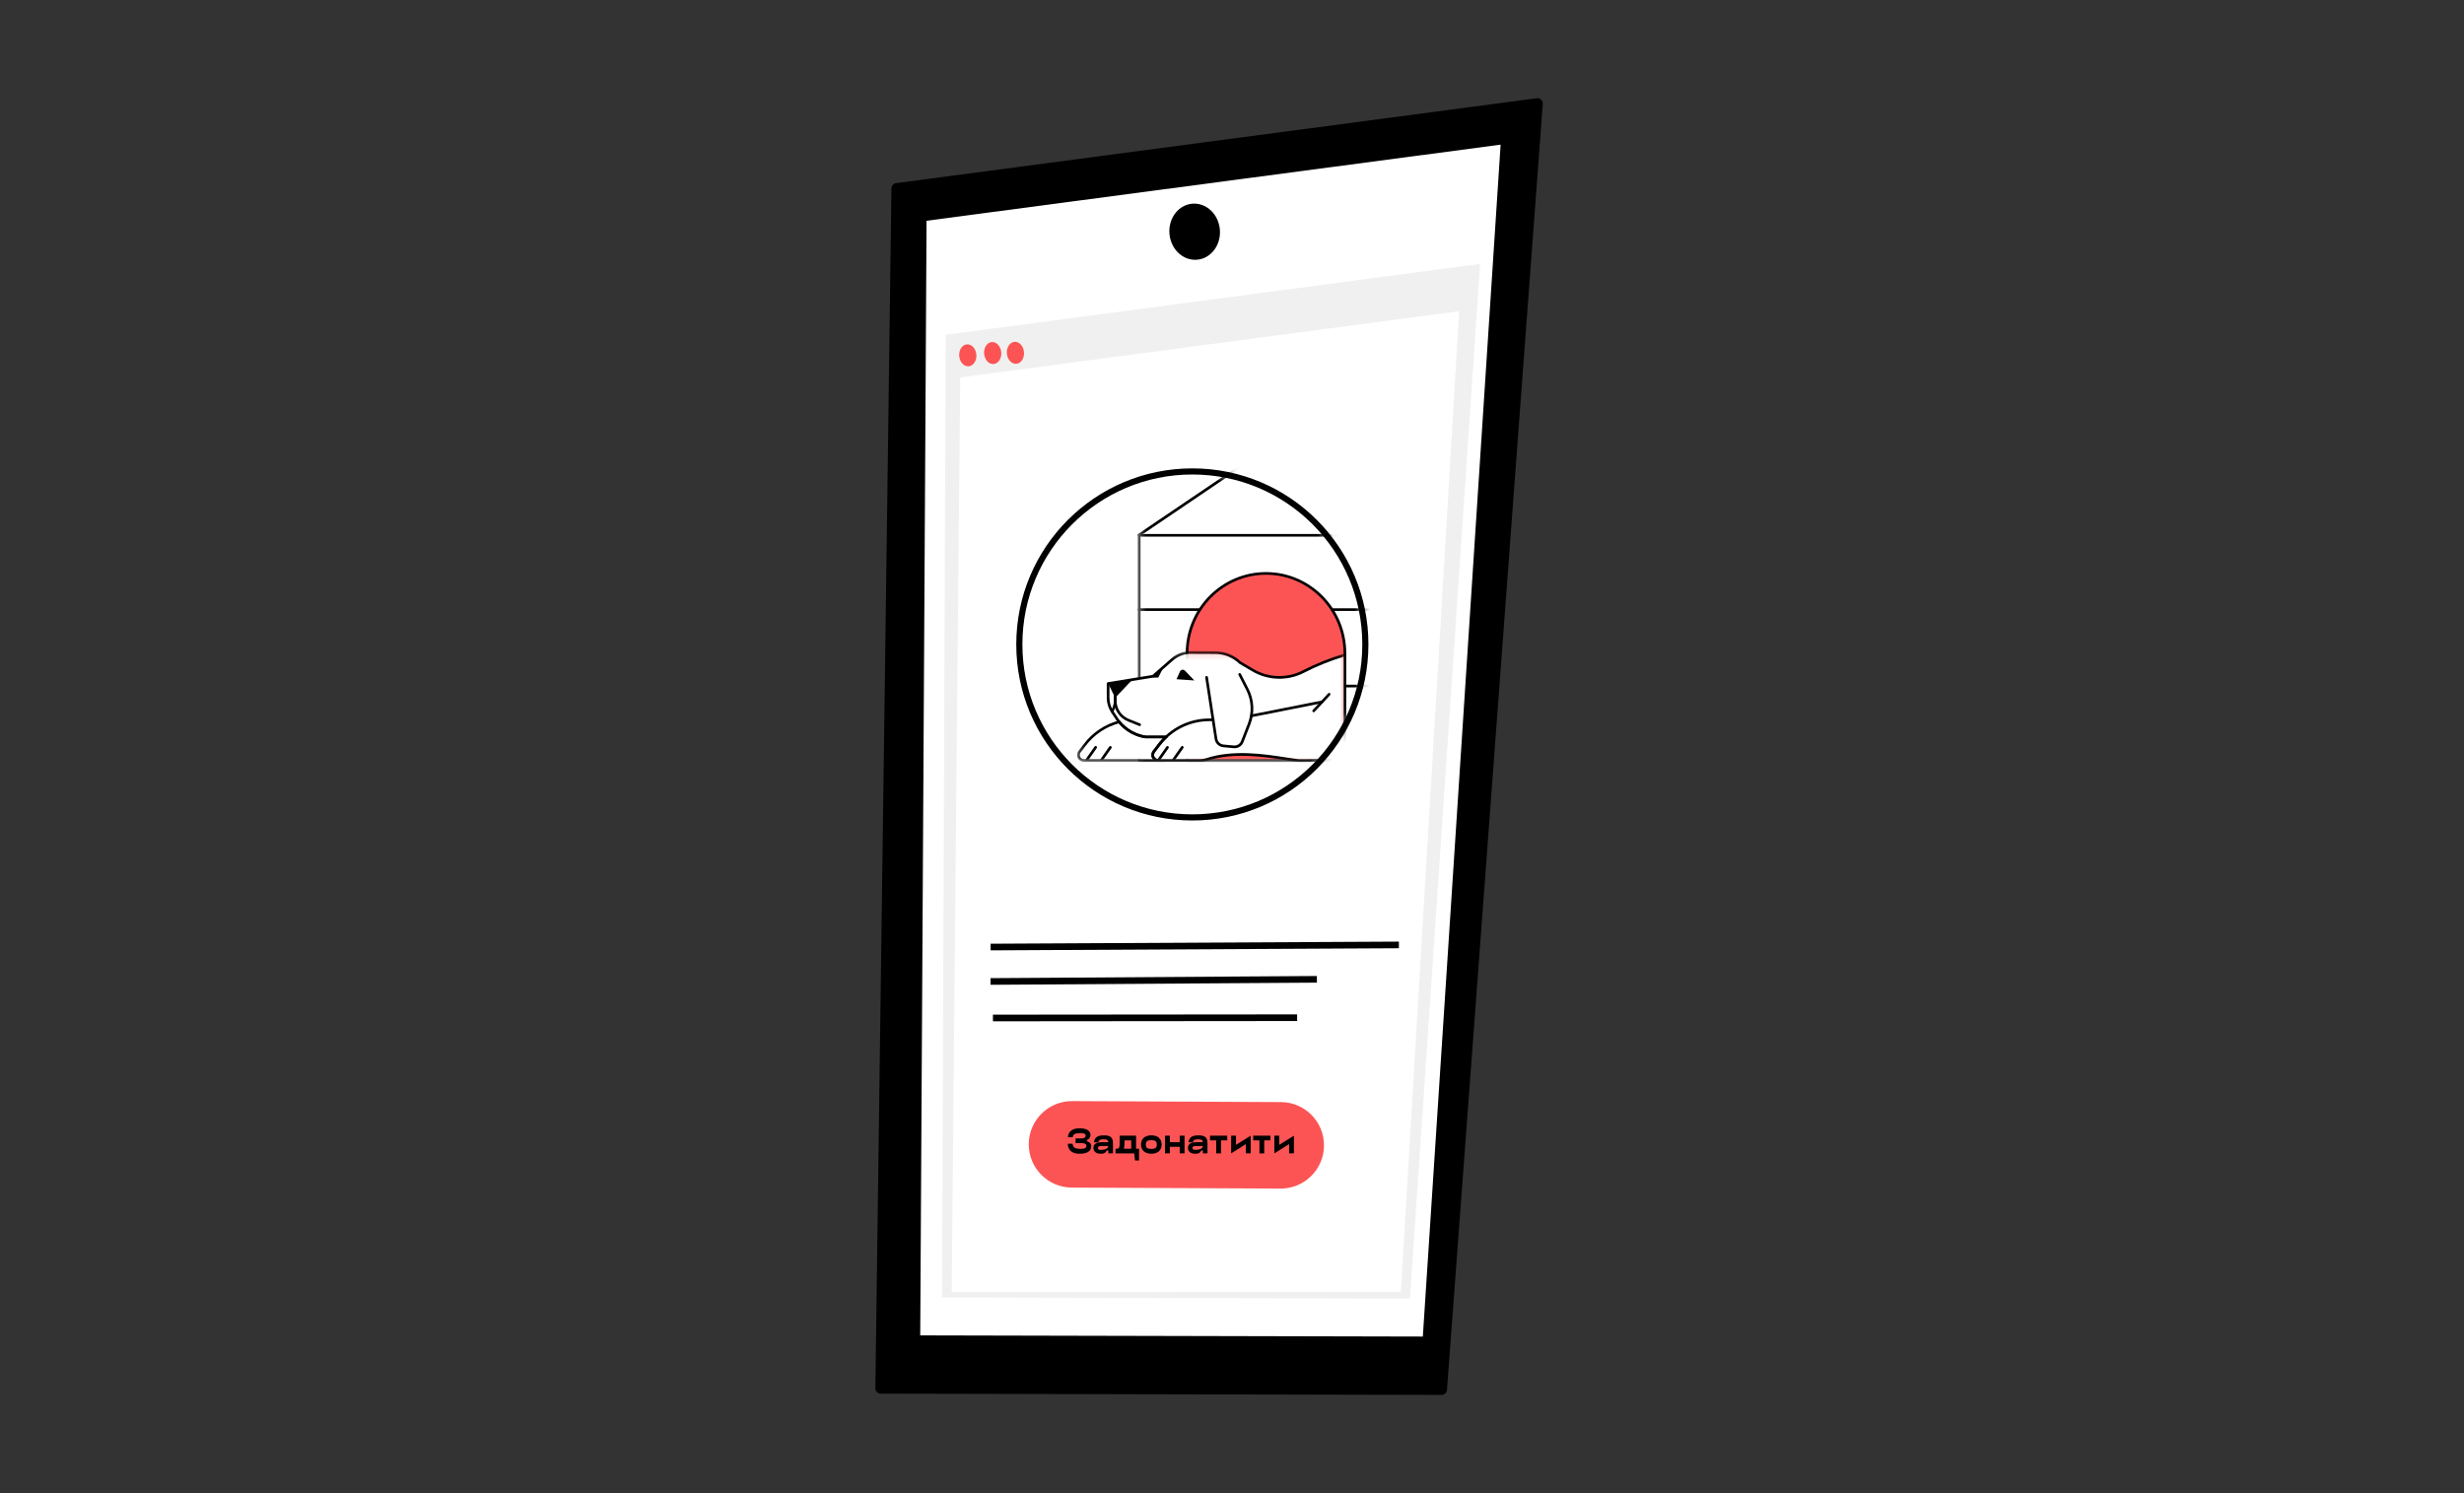 <svg width="330" height="200" viewBox="0 0 330 200" fill="none" xmlns="http://www.w3.org/2000/svg">
<rect x="0" y="0" width="330" height="200" fill="#333333" stroke="none"/>
<g clip-path="url(#clip0_619_78538)">
<path d="M120.102 25.243L117.948 185.953L193.079 186.131L205.912 13.869L120.102 25.243Z" fill="black"/>
<path d="M124.092 29.568L123.245 178.868L190.558 179.024L200.975 19.376L124.092 29.568Z" fill="white"/>
<path d="M126.655 44.838L126.168 173.79L188.832 173.936L198.23 35.346L126.655 44.838Z" fill="#F0F0F0"/>
<path d="M128.6 50.548L127.455 173.053L187.614 173.042L195.422 41.679L128.6 50.548Z" fill="white"/>
<path d="M193.121 186.842C193.121 186.842 193.095 186.842 193.079 186.842L117.948 186.67C117.76 186.67 117.577 186.591 117.441 186.455C117.305 186.319 117.232 186.136 117.237 185.948L119.391 25.233C119.391 24.877 119.658 24.584 120.008 24.532L205.818 13.158C206.022 13.137 206.241 13.2 206.398 13.346C206.555 13.493 206.639 13.702 206.623 13.911L193.79 186.173C193.764 186.534 193.476 186.816 193.121 186.837V186.842ZM118.67 185.242L192.415 185.415L205.143 14.69L120.809 25.865L118.67 185.242Z" fill="black"/>
<path d="M160.315 34.788C162.18 34.632 163.55 32.825 163.376 30.753C163.202 28.681 161.55 27.128 159.685 27.284C157.82 27.441 156.449 29.248 156.623 31.32C156.797 33.392 158.45 34.945 160.315 34.788Z" fill="black"/>
<path d="M132.674 126.851L187.352 126.568" stroke="black" stroke-width="0.889" stroke-miterlimit="10"/>
<path d="M132.663 131.463L176.371 131.175" stroke="black" stroke-width="0.889" stroke-miterlimit="10"/>
<path d="M132.982 136.353L173.725 136.316" stroke="black" stroke-width="0.889" stroke-miterlimit="10"/>
<path d="M171.553 147.62L143.602 147.488C140.402 147.473 137.796 150.054 137.781 153.252C137.766 156.451 140.348 159.056 143.548 159.071L171.499 159.203C174.699 159.218 177.305 156.637 177.32 153.439C177.335 150.24 174.753 147.635 171.553 147.62Z" fill="#FC5454"/>
<path d="M129.737 49.063C130.37 49.01 130.828 48.309 130.76 47.497C130.692 46.686 130.123 46.071 129.49 46.124C128.857 46.177 128.399 46.878 128.467 47.69C128.535 48.501 129.104 49.116 129.737 49.063Z" fill="#FC5454"/>
<path d="M133.073 48.758C133.706 48.705 134.164 48.004 134.096 47.193C134.028 46.381 133.459 45.766 132.826 45.819C132.193 45.873 131.735 46.574 131.803 47.385C131.871 48.197 132.44 48.812 133.073 48.758Z" fill="#FC5454"/>
<path d="M136.118 48.728C136.752 48.675 137.21 47.974 137.141 47.163C137.073 46.351 136.505 45.736 135.872 45.789C135.238 45.843 134.78 46.544 134.849 47.355C134.917 48.167 135.485 48.782 136.118 48.728Z" fill="#FC5454"/>
<mask id="mask0_619_78538" style="mask-type:luminance" maskUnits="userSpaceOnUse" x="136" y="63" width="47" height="47">
<path d="M159.689 109.489C172.486 109.489 182.861 99.115 182.861 86.317C182.861 73.52 172.486 63.146 159.689 63.146C146.892 63.146 136.518 73.52 136.518 86.317C136.518 99.115 146.892 109.489 159.689 109.489Z" fill="white"/>
</mask>
<g mask="url(#mask0_619_78538)">
<mask id="mask1_619_78538" style="mask-type:luminance" maskUnits="userSpaceOnUse" x="152" y="59" width="62" height="44">
<path d="M213.045 59.972H152.353V102.053H213.045V59.972Z" fill="white"/>
</mask>
<g mask="url(#mask1_619_78538)">
<path d="M169.49 60.15H195.882L212.867 71.644V101.87H178.887H152.562V71.644L169.552 60.15L186.543 71.644V101.87" fill="white"/>
<path d="M212.868 102.048H152.562C152.463 102.048 152.384 101.97 152.384 101.87V71.644C152.384 71.587 152.416 71.529 152.463 71.498L169.322 60.087C169.348 60.019 169.416 59.972 169.49 59.972H195.877C195.914 59.972 195.95 59.983 195.977 60.004L212.962 71.498C213.009 71.529 213.04 71.587 213.04 71.644V101.87C213.04 101.97 212.962 102.048 212.862 102.048H212.868ZM186.726 101.692H212.69V71.744L195.825 60.333H170.138L186.647 71.498C186.694 71.529 186.726 71.587 186.726 71.644V101.687V101.692ZM152.745 101.692H186.37V71.744L169.558 60.37L152.75 71.744V101.692H152.745Z" fill="black"/>
<path d="M180.116 101.87V87.494C180.116 81.596 175.378 76.8 169.548 76.8C163.717 76.8 158.979 81.596 158.979 87.494V101.87H180.111H180.116Z" fill="#FC5454"/>
<path d="M180.116 102.053H158.984C158.884 102.053 158.806 101.975 158.806 101.875V87.5C158.806 81.501 163.628 76.628 169.552 76.628C175.477 76.628 180.299 81.507 180.299 87.5V101.875C180.299 101.975 180.22 102.053 180.121 102.053H180.116ZM159.162 101.692H179.938V87.5C179.938 81.7 175.279 76.983 169.552 76.983C163.826 76.983 159.167 81.7 159.167 87.5V101.692H159.162Z" fill="black"/>
<path d="M186.579 81.831H178.422C178.322 81.831 178.244 81.753 178.244 81.653C178.244 81.554 178.322 81.476 178.422 81.476H186.579C186.679 81.476 186.757 81.554 186.757 81.653C186.757 81.753 186.679 81.831 186.579 81.831Z" fill="black"/>
<path d="M160.673 81.831H152.531C152.431 81.831 152.353 81.753 152.353 81.653C152.353 81.554 152.431 81.476 152.531 81.476H160.673C160.772 81.476 160.851 81.554 160.851 81.653C160.851 81.753 160.772 81.831 160.673 81.831Z" fill="black"/>
<path d="M186.579 71.879H152.531C152.431 71.879 152.353 71.801 152.353 71.702C152.353 71.602 152.431 71.524 152.531 71.524H186.579C186.679 71.524 186.757 71.602 186.757 71.702C186.757 71.801 186.679 71.879 186.579 71.879Z" fill="black"/>
<path d="M186.579 92.07H180.111C180.011 92.07 179.933 91.992 179.933 91.892C179.933 91.793 180.011 91.715 180.111 91.715H186.579C186.679 91.715 186.757 91.793 186.757 91.892C186.757 91.992 186.679 92.07 186.579 92.07Z" fill="black"/>
<path d="M158.984 92.07H152.567C152.468 92.07 152.389 91.992 152.389 91.892C152.389 91.793 152.468 91.715 152.567 91.715H158.984C159.083 91.715 159.162 91.793 159.162 91.892C159.162 91.992 159.083 92.07 158.984 92.07Z" fill="black"/>
<path d="M199.648 71.828C199.611 71.828 199.58 71.817 199.548 71.796L182.563 60.302C182.485 60.244 182.464 60.129 182.522 60.051C182.579 59.972 182.684 59.952 182.762 60.004L199.747 71.498C199.831 71.556 199.852 71.665 199.794 71.749C199.763 71.796 199.705 71.828 199.648 71.828Z" fill="black"/>
<path d="M193.069 71.827C193.033 71.827 193.001 71.817 192.97 71.796L175.974 60.302C175.891 60.249 175.865 60.135 175.922 60.056C175.974 59.972 176.084 59.946 176.168 60.004C176.168 60.004 176.168 60.004 176.173 60.004L193.169 71.498C193.252 71.555 193.273 71.665 193.216 71.749C193.184 71.796 193.127 71.827 193.069 71.827Z" fill="black"/>
</g>
<mask id="mask2_619_78538" style="mask-type:luminance" maskUnits="userSpaceOnUse" x="144" y="87" width="37" height="16">
<path d="M180.142 87.212H144.263V102.047H180.142V87.212Z" fill="white"/>
</mask>
<g mask="url(#mask2_619_78538)">
<path d="M149.895 96.687C148.07 97.163 146.454 98.235 145.303 99.741L144.587 100.677C144.341 101.007 144.404 101.477 144.733 101.723C144.859 101.817 145.016 101.869 145.173 101.875H155.966L157.096 97.707L149.9 96.692L149.895 96.687Z" fill="white"/>
<path d="M155.966 102.053H145.173C144.665 102.047 144.252 101.629 144.263 101.117C144.263 100.918 144.331 100.724 144.451 100.567L145.167 99.631C146.344 98.099 147.991 97.001 149.858 96.515C149.879 96.509 149.905 96.509 149.926 96.515L157.122 97.529C157.221 97.545 157.289 97.634 157.274 97.733C157.274 97.738 157.274 97.749 157.274 97.754L156.144 101.922C156.123 102 156.05 102.053 155.971 102.053H155.966ZM149.905 96.87C148.133 97.341 146.564 98.387 145.445 99.846L144.728 100.782C144.54 101.033 144.592 101.388 144.843 101.577C144.937 101.65 145.058 101.687 145.173 101.692H155.825L156.866 97.853L149.905 96.87Z" fill="black"/>
<path d="M179.959 87.771C178.097 88.331 176.293 89.063 174.562 89.952C172.418 91.055 169.861 90.982 167.785 89.758L166.085 88.76C165.186 87.897 163.993 87.416 162.749 87.41L159.24 87.395H159.235C158.387 87.463 157.587 87.803 156.949 88.367L155.25 89.858L154.429 90.579L154.376 90.59L148.415 91.557V93.456C148.415 94.109 148.598 94.747 148.943 95.296C148.954 95.323 148.974 95.338 148.985 95.364L149.466 96.091C149.597 96.3 149.738 96.504 149.895 96.698C150.789 97.791 152.049 98.507 153.44 98.716H156.186C155.846 99.03 155.532 99.375 155.25 99.741L154.533 100.677C154.288 101.007 154.35 101.472 154.675 101.718C154.8 101.817 154.957 101.87 155.119 101.87H160.646C160.986 101.87 161.326 101.817 161.656 101.713C166.007 100.296 171.283 101.572 173.699 101.844L173.966 101.87C174.274 101.896 179.781 101.812 179.964 101.781" fill="white"/>
<path d="M174.316 102.048C174.117 102.048 173.987 102.048 173.945 102.048L173.673 102.021C173.228 101.974 172.7 101.891 172.088 101.797C169.353 101.373 165.222 100.74 161.703 101.886C161.358 101.995 161.002 102.053 160.641 102.048H155.114C154.915 102.048 154.722 101.98 154.565 101.859C154.162 101.551 154.084 100.97 154.387 100.568L155.103 99.632C155.302 99.375 155.516 99.124 155.741 98.889H153.435C153.425 98.889 153.419 98.889 153.409 98.889C151.976 98.675 150.674 97.932 149.754 96.808C149.591 96.609 149.445 96.4 149.309 96.186L148.828 95.464C148.828 95.464 148.818 95.453 148.818 95.443C148.818 95.443 148.818 95.443 148.812 95.432C148.802 95.417 148.791 95.401 148.781 95.385C148.42 94.805 148.227 94.141 148.227 93.456V91.557C148.227 91.469 148.289 91.395 148.378 91.38L154.34 90.412L155.129 89.722L156.829 88.231C157.498 87.646 158.335 87.29 159.219 87.217C159.219 87.217 159.229 87.217 159.234 87.217H159.24L162.749 87.233C164.03 87.233 165.259 87.73 166.19 88.618L167.868 89.607C169.892 90.804 172.386 90.872 174.478 89.795C176.22 88.901 178.034 88.169 179.906 87.599C180 87.573 180.1 87.625 180.131 87.719C180.157 87.813 180.105 87.913 180.011 87.944C178.16 88.504 176.366 89.23 174.646 90.114C172.449 91.249 169.824 91.176 167.696 89.915L165.996 88.917C165.996 88.917 165.975 88.901 165.965 88.891C165.097 88.059 163.946 87.594 162.749 87.594L159.24 87.578C158.434 87.646 157.671 87.97 157.064 88.504L155.365 89.994L154.544 90.716C154.544 90.716 154.497 90.747 154.465 90.757L154.413 90.768C154.413 90.768 154.408 90.768 154.403 90.768L148.587 91.709V93.456C148.587 94.073 148.76 94.679 149.089 95.202C149.089 95.202 149.095 95.213 149.1 95.218C149.1 95.218 149.1 95.218 149.105 95.228C149.116 95.244 149.126 95.26 149.137 95.276L149.612 95.992C149.738 96.196 149.879 96.395 150.031 96.583C150.894 97.639 152.107 98.335 153.451 98.534H156.186V98.528C156.285 98.528 156.364 98.607 156.364 98.706C156.364 98.758 156.343 98.805 156.306 98.837C155.977 99.145 155.668 99.485 155.391 99.846L154.674 100.782C154.486 101.028 154.538 101.384 154.784 101.572C154.878 101.645 154.999 101.687 155.119 101.687H160.646C160.971 101.687 161.29 101.64 161.598 101.54C165.201 100.369 169.38 101.012 172.151 101.441C172.758 101.535 173.281 101.614 173.72 101.666L173.987 101.692C174.269 101.718 179.666 101.635 179.938 101.603C180.032 101.587 180.126 101.65 180.142 101.75C180.157 101.849 180.089 101.943 179.995 101.959C179.823 101.99 175.629 102.053 174.327 102.053L174.316 102.048Z" fill="black"/>
<path d="M155.129 90.757L154.324 90.763L154.371 90.757L155.72 89.575L155.129 90.757Z" fill="black"/>
<path d="M153.44 98.889C153.44 98.889 153.425 98.889 153.414 98.889C151.981 98.674 150.679 97.932 149.759 96.808C149.696 96.729 149.707 96.619 149.785 96.557C149.863 96.494 149.973 96.504 150.036 96.583C150.899 97.639 152.112 98.335 153.456 98.539H156.191V98.533C156.29 98.533 156.369 98.612 156.369 98.711C156.369 98.811 156.29 98.889 156.191 98.889H153.446V98.894L153.44 98.889Z" fill="black"/>
<path d="M149.356 93.466L151.553 91.144L148.42 91.563L149.356 93.466Z" fill="black"/>
<path d="M157.571 90.972L158.037 89.936C158.126 89.733 158.361 89.644 158.565 89.738C158.612 89.759 158.654 89.79 158.691 89.827L159.956 91.144L157.577 90.977L157.571 90.972Z" fill="black"/>
<path d="M152.635 97.247C152.635 97.247 152.588 97.247 152.567 97.237L151.071 96.635C149.926 96.18 149.178 95.066 149.178 93.827V92.708C149.178 92.609 149.257 92.53 149.356 92.53C149.456 92.53 149.534 92.609 149.534 92.708V93.827C149.534 94.92 150.193 95.903 151.202 96.306L152.698 96.907C152.792 96.944 152.834 97.048 152.797 97.142C152.771 97.21 152.703 97.257 152.63 97.257L152.635 97.247Z" fill="black"/>
<path d="M148.953 95.422C148.854 95.422 148.776 95.344 148.776 95.244C148.776 95.208 148.786 95.176 148.802 95.15C149.053 94.758 149.178 94.298 149.173 93.832V93.309C149.173 93.21 149.251 93.132 149.351 93.132C149.45 93.132 149.529 93.21 149.529 93.309V93.832C149.534 94.366 149.387 94.894 149.1 95.344C149.068 95.396 149.011 95.427 148.948 95.427L148.953 95.422Z" fill="black"/>
<path d="M167.591 96.06C167.492 96.06 167.413 95.981 167.413 95.882C167.413 95.798 167.476 95.72 167.56 95.704L176.978 93.843L177.872 92.87C177.94 92.797 178.05 92.791 178.123 92.859C178.196 92.927 178.202 93.042 178.134 93.116L177.198 94.13C177.171 94.156 177.14 94.177 177.104 94.182L176.345 94.334L167.628 96.06C167.628 96.06 167.607 96.06 167.591 96.06Z" fill="black"/>
<path d="M154.873 102.001C154.873 102.001 154.826 102.001 154.805 101.985C154.418 101.823 154.282 101.567 154.23 101.378C154.162 101.096 154.225 100.793 154.392 100.557L155.109 99.621C156.745 97.488 159.271 96.238 161.949 96.238H162.472C162.571 96.238 162.649 96.316 162.649 96.416C162.649 96.515 162.571 96.593 162.472 96.593H161.949C159.381 96.599 156.965 97.796 155.391 99.836L154.675 100.772C154.575 100.923 154.539 101.106 154.575 101.279C154.617 101.436 154.737 101.561 154.941 101.645C155.03 101.682 155.077 101.786 155.035 101.88C155.009 101.948 154.941 101.99 154.868 101.99L154.873 102.001Z" fill="black"/>
<path d="M155.124 102.042C155.025 102.042 154.947 101.964 154.947 101.864C154.947 101.828 154.957 101.791 154.978 101.76L156.212 100.003C156.27 99.919 156.379 99.903 156.463 99.961C156.542 100.019 156.562 100.128 156.505 100.212L155.271 101.969C155.239 102.016 155.182 102.048 155.124 102.048V102.042Z" fill="black"/>
<path d="M157.096 102.042C156.997 102.042 156.918 101.964 156.918 101.865C156.918 101.828 156.929 101.791 156.95 101.76L158.189 100.003C158.246 99.919 158.356 99.898 158.44 99.956C158.524 100.013 158.539 100.123 158.487 100.207L157.248 101.964C157.216 102.011 157.159 102.037 157.101 102.037L157.096 102.042Z" fill="black"/>
<path d="M145.497 102.042C145.398 102.042 145.319 101.964 145.319 101.865C145.319 101.828 145.33 101.791 145.351 101.76L146.59 100.003C146.647 99.919 146.757 99.898 146.836 99.956C146.919 100.013 146.94 100.123 146.883 100.207C146.883 100.207 146.883 100.207 146.883 100.212L145.643 101.969C145.612 102.016 145.554 102.042 145.497 102.042Z" fill="black"/>
<path d="M147.474 102.042C147.374 102.042 147.296 101.964 147.296 101.864C147.296 101.828 147.306 101.791 147.327 101.76L148.561 100.003C148.619 99.919 148.729 99.903 148.812 99.961C148.891 100.019 148.912 100.128 148.854 100.212L147.62 101.969C147.589 102.016 147.531 102.048 147.474 102.048V102.042Z" fill="black"/>
<path d="M165.332 100.217C165.29 100.217 165.254 100.217 165.212 100.212L163.842 100.087C163.246 100.034 162.764 99.579 162.676 98.983L161.421 90.757C161.405 90.658 161.473 90.569 161.572 90.553C161.672 90.538 161.76 90.606 161.776 90.705L163.031 98.931C163.094 99.365 163.444 99.694 163.878 99.731L165.248 99.856C165.667 99.893 166.059 99.647 166.211 99.255L167.121 96.918C167.691 95.453 167.612 93.817 166.896 92.42L165.871 90.417C165.824 90.329 165.86 90.219 165.949 90.177C166.038 90.13 166.143 90.166 166.19 90.255L167.215 92.258C167.978 93.749 168.062 95.495 167.455 97.053L166.545 99.391C166.352 99.893 165.871 100.223 165.337 100.223L165.332 100.217Z" fill="black"/>
<path d="M175.937 95.396C175.838 95.396 175.76 95.317 175.76 95.218C175.76 95.171 175.775 95.129 175.807 95.093L176.947 93.874C177.015 93.801 177.124 93.796 177.198 93.864C177.271 93.931 177.276 94.047 177.208 94.12L176.068 95.338C176.037 95.375 175.99 95.396 175.937 95.396Z" fill="black"/>
</g>
</g>
<path d="M159.689 109.489C172.486 109.489 182.861 99.115 182.861 86.317C182.861 73.52 172.486 63.146 159.689 63.146C146.892 63.146 136.518 73.52 136.518 86.317C136.518 99.115 146.892 109.489 159.689 109.489Z" stroke="black" stroke-width="0.82" stroke-miterlimit="10"/>
<path d="M142.997 153.196H143.645C143.708 153.787 144.111 153.886 144.77 153.886C145.266 153.886 145.502 153.761 145.502 153.468C145.502 153.238 145.266 153.107 144.77 153.107H144.048V152.49H144.77C145.125 152.49 145.402 152.406 145.402 152.108C145.402 151.857 145.125 151.774 144.77 151.774C144.111 151.774 143.729 151.847 143.666 152.323H143.018C143.081 151.408 143.834 151.125 144.581 151.125C145.387 151.125 146.046 151.408 146.046 151.993C146.046 152.427 145.789 152.621 145.559 152.705V152.846C145.831 152.94 146.15 153.102 146.15 153.526C146.15 154.279 145.47 154.54 144.581 154.54C143.834 154.54 143.06 154.279 142.997 153.196Z" fill="black"/>
<path d="M147.813 152.072C148.744 152.072 149.058 152.36 149.058 153.139V154.488H148.441V154.106H148.231C148.059 154.436 147.865 154.54 147.437 154.54C146.762 154.54 146.438 154.227 146.438 153.73C146.438 153.306 146.767 152.992 147.578 152.992H148.43C148.43 152.773 148.352 152.6 147.813 152.6C147.301 152.6 147.139 152.757 147.097 153.003H146.511C146.605 152.365 146.966 152.077 147.808 152.077L147.813 152.072ZM147.358 154.017C148.226 154.017 148.414 153.761 148.43 153.51H147.447C147.133 153.51 147.05 153.625 147.05 153.777C147.05 153.918 147.133 154.017 147.358 154.017Z" fill="black"/>
<path d="M149.392 153.866H149.549C149.905 153.866 149.957 153.766 149.957 152.799V152.119H152.153V153.866H152.551V155.44H152.012L151.902 154.493H149.398V153.866H149.392ZM151.5 153.866V152.747H150.611V152.799C150.611 153.264 150.59 153.61 150.527 153.866H151.505H151.5Z" fill="black"/>
<path d="M152.812 153.306C152.812 152.558 153.32 152.072 154.198 152.072C155.077 152.072 155.579 152.553 155.579 153.306C155.579 154.059 155.072 154.54 154.198 154.54C153.325 154.54 152.812 154.059 152.812 153.306ZM154.93 153.306C154.93 152.846 154.7 152.72 154.198 152.72C153.696 152.72 153.461 152.846 153.461 153.306C153.461 153.766 153.691 153.892 154.198 153.892C154.705 153.892 154.93 153.761 154.93 153.306Z" fill="black"/>
<path d="M156.028 152.119H156.677V152.992H158V152.119H158.643V154.488H158V153.61H156.677V154.488H156.028V152.119Z" fill="black"/>
<path d="M160.473 152.072C161.404 152.072 161.718 152.36 161.718 153.139V154.488H161.101V154.106H160.892C160.719 154.436 160.526 154.54 160.097 154.54C159.422 154.54 159.098 154.227 159.098 153.73C159.098 153.306 159.427 152.992 160.238 152.992H161.09C161.09 152.773 161.012 152.6 160.473 152.6C159.961 152.6 159.799 152.757 159.757 153.003H159.171C159.265 152.365 159.626 152.077 160.468 152.077L160.473 152.072ZM160.018 154.017C160.886 154.017 161.075 153.761 161.09 153.51H160.107C159.794 153.51 159.71 153.625 159.71 153.777C159.71 153.918 159.793 154.017 160.018 154.017Z" fill="black"/>
<path d="M162.884 152.747H162.053V152.119H164.364V152.747H163.527V154.493H162.884V152.747Z" fill="black"/>
<path d="M164.887 152.119H165.535V153.348L167.502 152.119V154.488H166.858V153.243L164.887 154.488V152.119Z" fill="black"/>
<path d="M168.673 152.747H167.842V152.119H170.153V152.747H169.316V154.493H168.673V152.747Z" fill="black"/>
<path d="M170.676 152.119H171.324V153.348L173.291 152.119V154.488H172.648V153.243L170.676 154.488V152.119Z" fill="black"/>
</g>
<defs>
<clipPath id="clip0_619_78538">
<rect width="95.808" height="173.684" fill="white" transform="translate(117.237 13.158)"/>
</clipPath>
</defs>
</svg>
